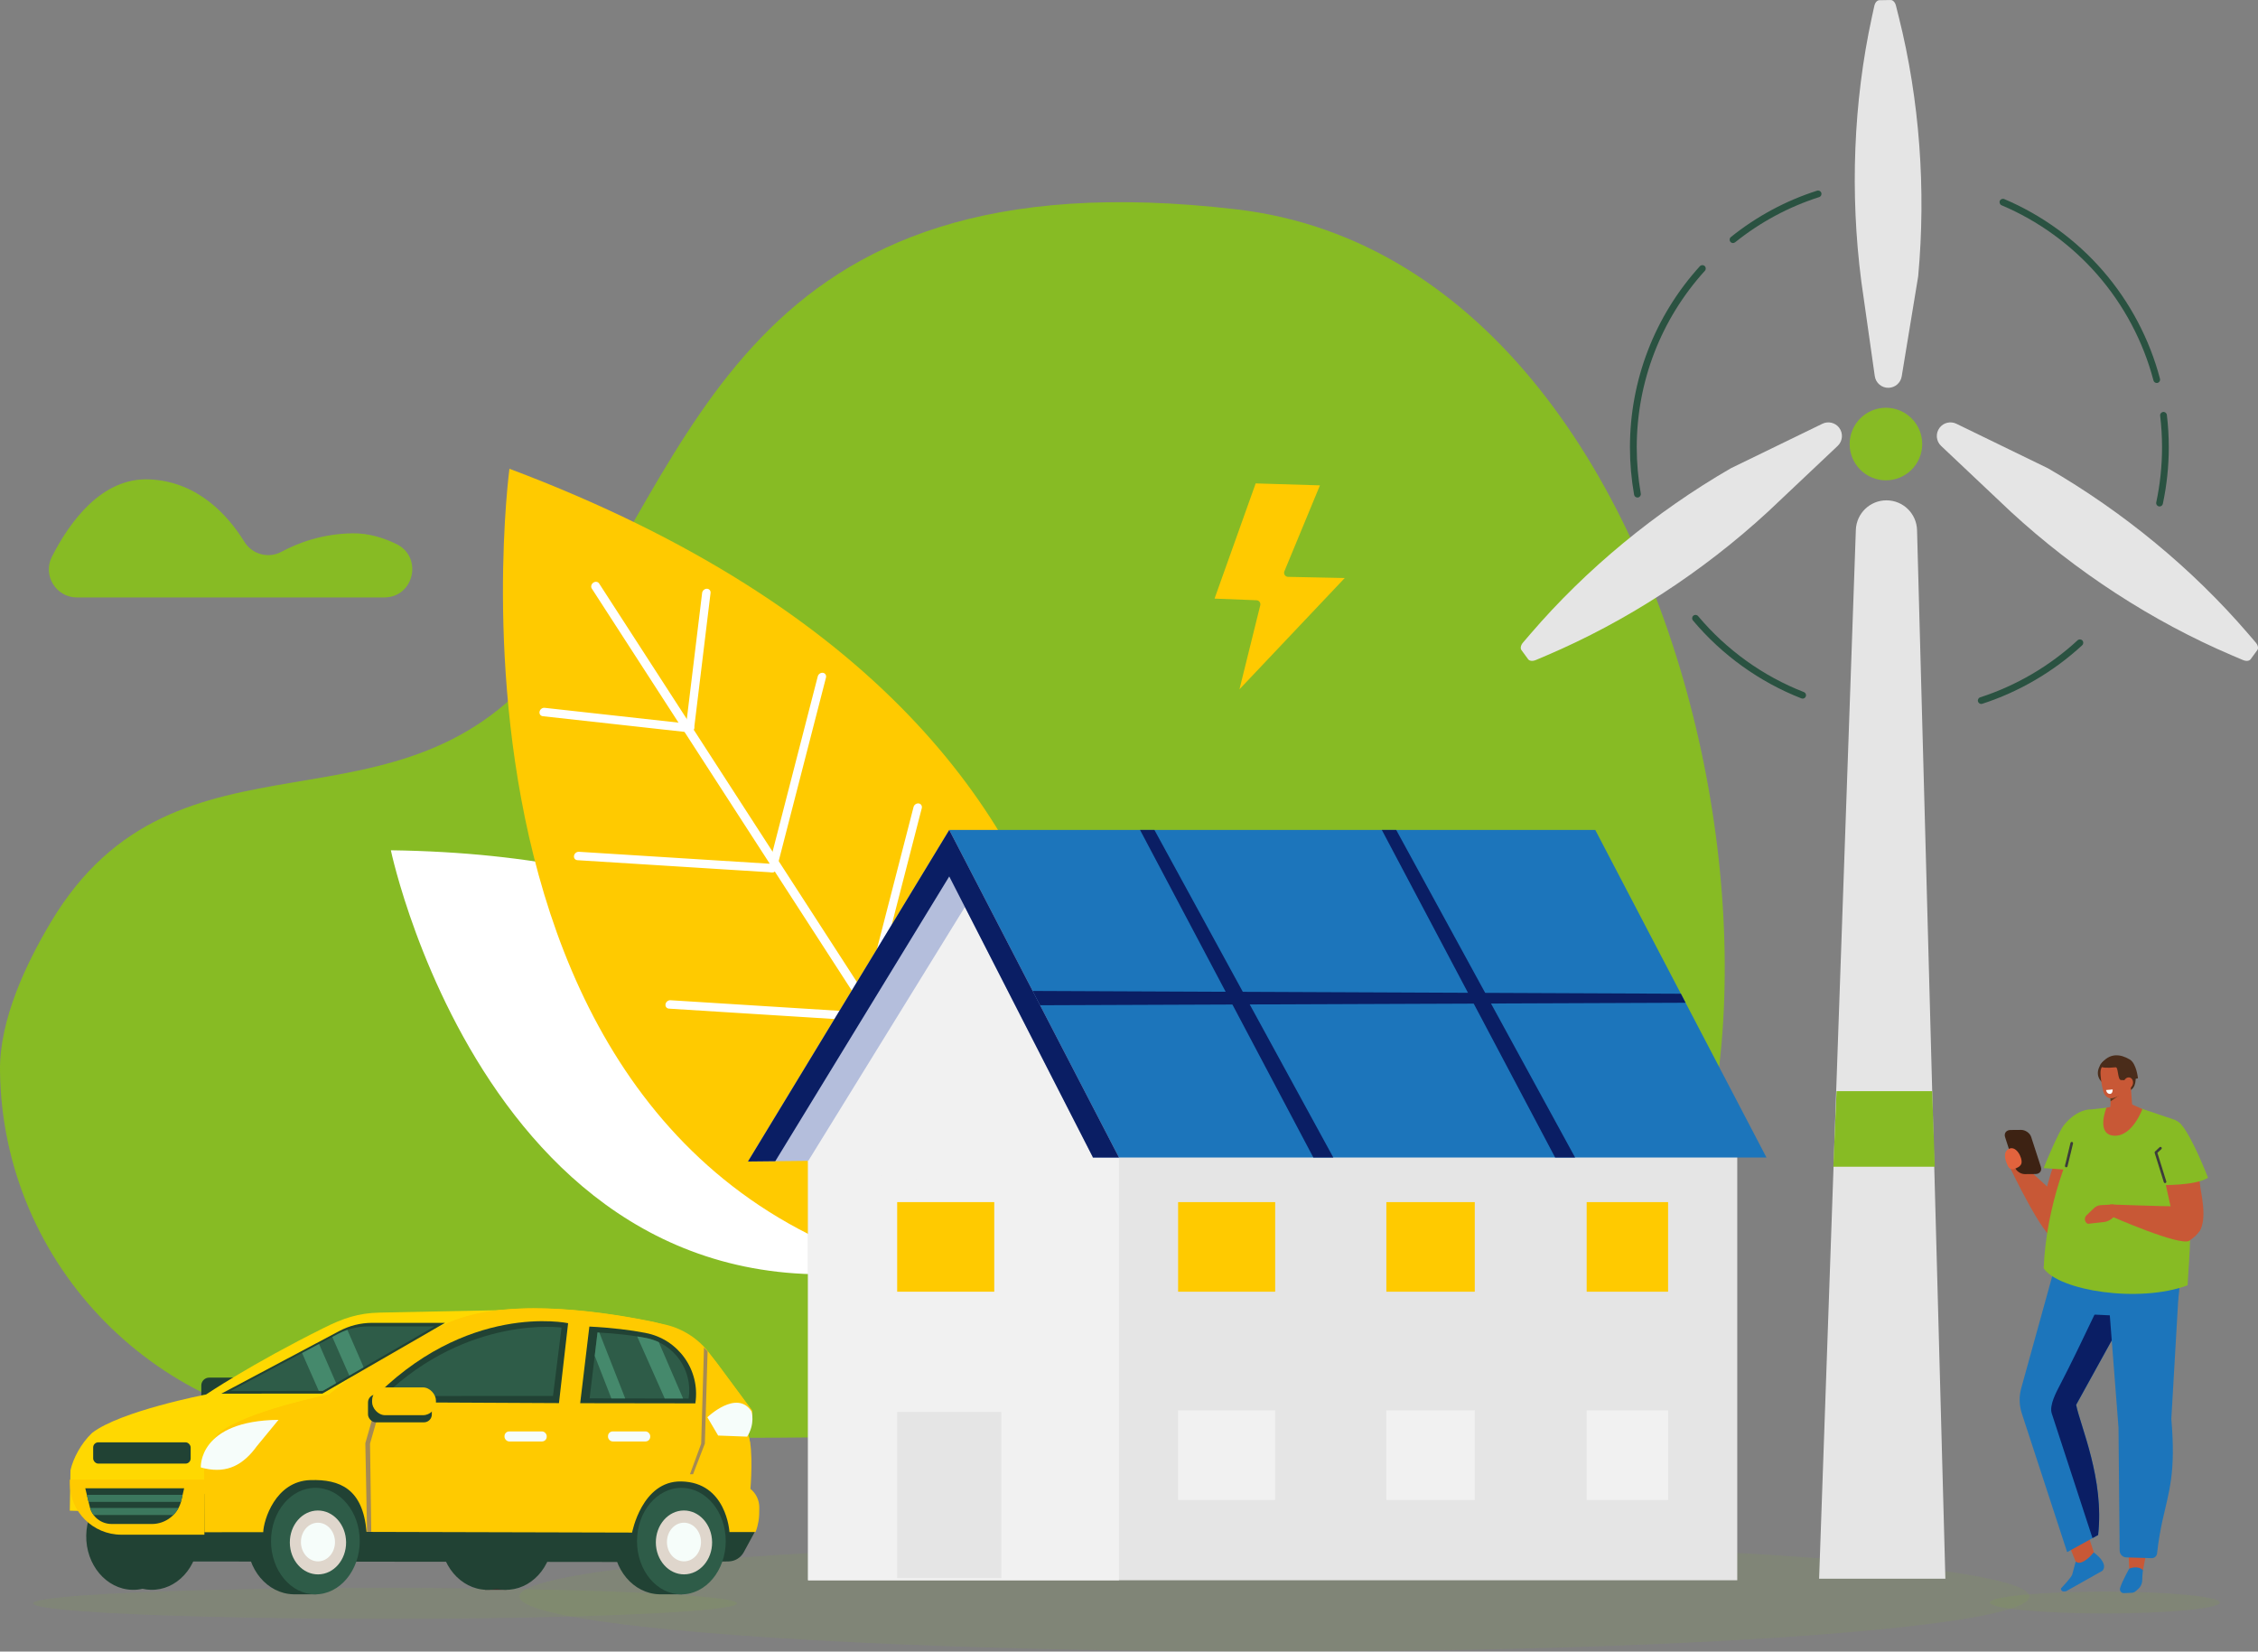 <?xml version="1.0" encoding="UTF-8"?>
<svg xmlns="http://www.w3.org/2000/svg" viewBox="0 0 787.36 575.89">
  <rect x="0" y="0" width="787.36" height="575.89" fill="#808080" stroke="none"/>
  <defs>
    <style>
      .cls-1 {
        fill: #45896c;
      }

      .cls-2 {
        fill: none;
      }

      .cls-3 {
        fill: #f1f1f1;
      }

      .cls-4 {
        fill: #3c3c3b;
      }

      .cls-5, .cls-6, .cls-7, .cls-8, .cls-9, .cls-10, .cls-11, .cls-12, .cls-13, .cls-14 {
        fill-rule: evenodd;
      }

      .cls-5, .cls-15 {
        fill: #0a1e64;
      }

      .cls-6, .cls-16 {
        fill: #fff;
      }

      .cls-17 {
        fill: #3c785e;
      }

      .cls-18 {
        fill: #2e5c48;
      }

      .cls-19, .cls-11 {
        mix-blend-mode: multiply;
        opacity: .1;
      }

      .cls-20 {
        fill: #f6fdfa;
      }

      .cls-21, .cls-9 {
        fill: #c85836;
      }

      .cls-22, .cls-10 {
        fill: #1c75bb;
      }

      .cls-23 {
        fill: #e5e5e5;
      }

      .cls-24 {
        isolation: isolate;
      }

      .cls-25 {
        fill: #a58a54;
      }

      .cls-7, .cls-26, .cls-11 {
        fill: #87bb24;
      }

      .cls-8 {
        fill: #4a2c1a;
      }

      .cls-27 {
        fill: #3a2d28;
      }

      .cls-28 {
        fill: #2a5241;
      }

      .cls-29 {
        fill: #ffd801;
      }

      .cls-30 {
        fill: #b4bedc;
      }

      .cls-31 {
        fill: #dfd6cc;
      }

      .cls-32 {
        fill: #ffca00;
      }

      .cls-12 {
        fill: #3d2213;
      }

      .cls-13 {
        fill: #633c1d;
      }

      .cls-33 {
        fill: #214234;
      }

      .cls-14 {
        fill: #e2633d;
      }
    </style>
  </defs>
  <g class="cls-24">
    <g id="Capa_2" data-name="Capa 2">
      <g id="disseny">
        <g>
          <path class="cls-7" d="M123.73,499.05C55.59,496.77.81,441.52,0,373.35c-.21-18,9.3-37.62,17.56-51.53,44.48-74.88,122.73-24.73,173.96-92.89,51.23-68.16,65.77-176.31,239.71-155.92,173.93,20.39,214.92,339.54,121.24,394.38-64.25,37.61-292,36.23-428.74,31.66Z"/>
          <g>
            <path class="cls-16" d="M338.83,435.95s-1.11-136.7-202.54-139.47c0,0,39.72,189.41,202.54,139.47Z"/>
            <path class="cls-32" d="M372.56,451.19s62.66-190.86-194.92-287.74c0,0-37.75,282.08,194.92,287.74Z"/>
            <path class="cls-16" d="M341.63,409.82c-.12.29-.32.55-.61.75-.7.49-1.61.37-2.03-.28l-132.63-205.06c-.42-.65-.19-1.57.52-2.06.7-.49,1.61-.37,2.03.28l132.63,205.06c.25.39.27.87.09,1.31Z"/>
            <path class="cls-16" d="M241.94,254.33c-.25.61-.87,1.05-1.54,1.05-.81,0-1.39-.67-1.29-1.48l5.72-47.15c.1-.8.83-1.46,1.65-1.46.81,0,1.39.67,1.29,1.48l-5.72,47.15c-.02.14-.05.28-.11.41Z"/>
            <path class="cls-16" d="M270.76,303.14c-.28.69-1.02,1.14-1.73,1.03-.79-.11-1.26-.86-1.06-1.66l17.18-66.66c.21-.81,1.01-1.36,1.81-1.25.79.11,1.26.86,1.06,1.66l-17.18,66.66c-.02.07-.04.15-.07.21Z"/>
            <path class="cls-16" d="M241.94,254.33c-.28.67-.98,1.12-1.69,1.04l-50.99-5.64c-.8-.09-1.29-.81-1.11-1.62.19-.81.98-1.39,1.77-1.3l50.99,5.64c.8.09,1.29.81,1.11,1.62-.02.09-.05.18-.08.26Z"/>
            <path class="cls-16" d="M270.76,303.14c-.26.64-.93,1.09-1.62,1.05l-67.79-4.25c-.8-.05-1.34-.75-1.19-1.56.14-.81.91-1.42,1.72-1.37l67.79,4.25c.8.05,1.34.75,1.19,1.56-.02.11-.05.22-.1.33Z"/>
            <path class="cls-16" d="M302.67,354.9c-.26.64-.93,1.09-1.62,1.05l-67.79-4.25c-.8-.05-1.34-.75-1.19-1.56.14-.81.91-1.42,1.72-1.37l67.79,4.25c.8.05,1.34.75,1.19,1.56-.02.11-.05.22-.1.33Z"/>
            <path class="cls-16" d="M304.16,348.69c-.28.69-1.02,1.14-1.73,1.03-.79-.11-1.26-.86-1.06-1.66l17.18-66.66c.2-.81,1.02-1.36,1.81-1.25.79.11,1.26.86,1.06,1.66l-17.18,66.66c-.02.07-.04.15-.07.21Z"/>
          </g>
          <g class="cls-19">
            <ellipse class="cls-26" cx="444.37" cy="556.68" rx="263.24" ry="19.22"/>
          </g>
          <g>
            <g class="cls-19">
              <ellipse class="cls-26" cx="134.25" cy="559.08" rx="122.72" ry="5.39"/>
            </g>
            <rect class="cls-33" x="70.19" y="480.36" width="22.26" height="9.69" rx="2.75" ry="2.75"/>
            <rect class="cls-27" x="169.12" y="548.13" width="7.49" height="6.24" transform="translate(345.73 1102.49) rotate(180)"/>
            <path class="cls-29" d="M82,536.69l90.59.06s-.24-22.24,18.27-22.73,17.49,21.72,17.49,21.72l-.06,3.58s13.04-1.24,16.81-3.18c0,0,1.37-2.86,1.9-5.74.54-2.88.15-8.86.15-8.86l-3.08-2.39s1.21-13.77-.78-18.76c0,0,1.89-5.31,1.4-8.56l-42.32-35.16-49.96,1.02c-7.55.16-12.76,1.98-19.52,5.35-25.26,12.56-41.03,23.2-41.03,23.2,0,0-29.85,5.75-39.75,13.4-3.97,3.79-6.61,8.97-7.53,13.01l-.24,14.1,23.37.69,34.29,9.27Z"/>
            <path class="cls-33" d="M52.58,533.32l-.35,11.13,189.66.22,12.17-.22c2.21-.04,4.23-1.27,5.29-3.21l3.81-7.03c-5.67-13.76-14.39-21.55-27.71-23.21l-93.62-6.54-60.8,10.02-28.46,18.83Z"/>
            <path class="cls-33" d="M46.78,517.22c.97.03,1.92.15,2.85.36,1.17-.27,2.38-.4,3.62-.36,9.03.24,16.2,8.75,16.01,19-.19,10.25-7.68,18.37-16.71,18.13-.97-.03-1.92-.15-2.85-.36-1.17.27-2.38.4-3.62.36-9.03-.24-16.2-8.75-16.01-19,.19-10.25,7.68-18.37,16.71-18.13Z"/>
            <path class="cls-33" d="M170.28,517.22c.97.03,1.92.15,2.85.36,1.17-.27,2.38-.4,3.62-.36,9.03.24,16.2,8.75,16.01,19-.19,10.25-7.68,18.37-16.71,18.13-.97-.03-1.92-.15-2.85-.36-1.17.27-2.38.4-3.62.36-9.03-.24-16.2-8.75-16.01-19s7.68-18.37,16.71-18.13Z"/>
            <g>
              <path class="cls-33" d="M102.96,518.78c.15,0,.29.02.44.02h7.44v2.51c4.97,3.3,8.25,9.48,8.12,16.46-.13,6.95-3.62,12.92-8.66,15.97v2.17h-7.49c-.19,0-.37,0-.56,0-9.03-.24-16.2-8.75-16.01-19s7.68-18.37,16.71-18.13Z"/>
              <ellipse class="cls-18" cx="109.97" cy="537.37" rx="18.57" ry="15.47" transform="translate(-427.59 646.39) rotate(-89.9)"/>
              <ellipse class="cls-31" cx="110.84" cy="537.84" rx="9.81" ry="11.14" transform="translate(-4 .84) rotate(-.43)"/>
              <ellipse class="cls-20" cx="110.84" cy="537.7" rx="5.94" ry="6.74" transform="translate(-4 .84) rotate(-.43)"/>
            </g>
            <g>
              <path class="cls-33" d="M230.59,518.78c.15,0,.29.02.44.02h7.44v2.51c4.97,3.3,8.25,9.48,8.12,16.46-.13,6.95-3.62,12.92-8.66,15.97v2.17h-7.49c-.19,0-.37,0-.56,0-9.03-.24-16.2-8.75-16.01-19,.19-10.25,7.68-18.37,16.71-18.13Z"/>
              <ellipse class="cls-18" cx="237.59" cy="537.37" rx="18.57" ry="15.47" transform="translate(-300.19 774.02) rotate(-89.9)"/>
              <ellipse class="cls-31" cx="238.47" cy="537.84" rx="9.81" ry="11.14" transform="translate(-4 1.79) rotate(-.43)"/>
              <ellipse class="cls-20" cx="238.47" cy="537.7" rx="5.94" ry="6.74" transform="translate(-4 1.79) rotate(-.43)"/>
            </g>
            <path class="cls-32" d="M127.81,534.15l92.6.24s3.4-18.04,17.08-17.83c15.92.24,16.87,17.65,16.87,17.65h9.07s.55-.93,1.07-3.82c.23-1.26.28-3.12.27-4.8-.01-2.5-1.14-4.87-3.09-6.44h0s1.17-13.77-.75-18.76c0,0,1.83-5.31,1.35-8.56l-12-16.21c-5.7-7.7-14.06-13.02-23.46-14.92-19.31-3.89-52.68-8.44-72.15,1.33-30.07,15.08-39.85,24.2-39.85,24.2,0,0-28.8,5.75-38.36,13.4-3.83,3.79-4.39,8.25-5.27,12.28l.08,22.36,20.52-.03c.12-4.08,4.18-17.79,16.45-18.15,10.23-.3,18.32,2.95,19.57,18.07Z"/>
            <path class="cls-32" d="M261.55,503.37H73.35c.9-1.3,1.91-2.56,3.05-3.68,9.56-7.65,38.36-13.4,38.36-13.4,0,0,9.77-9.12,39.85-24.2,21.29-10.68,59.19-4.25,77.16-.27,6.31,1.4,11.91,5.03,15.76,10.23l14.69,19.84c.48,3.25-1.35,8.56-1.35,8.56.3.79.53,1.79.69,2.92Z"/>
            <path class="cls-20" d="M246.65,494.18s10.34-9.91,15.42-2.01c0,0,1.33,4.32-1.55,8.77l-10.1-.38-3.77-6.39Z"/>
            <path class="cls-20" d="M70.02,511.67s-.97-16.28,27.1-16.59l-7.54,9.16c-4.72,6.52-10.27,9.52-18.13,7.8-.47-.1-.95-.22-1.43-.36Z"/>
            <path class="cls-33" d="M225.14,464.78c-5.23-1-11.71-1.83-19.63-2.22l-3.2,26.72,40.15.06s0-.04.02-.11c1.73-11.48-5.94-22.26-17.34-24.44Z"/>
            <path class="cls-18" d="M225.23,466.53c-4.5-.86-10.07-1.58-16.88-1.91l-2.75,22.98,34.53.05s0-.03.01-.09c1.49-9.87-5.11-19.14-14.91-21.02Z"/>
            <path class="cls-33" d="M198.09,461.38s-35.71-7.65-69.14,27.54l65.96.33,3.19-27.87Z"/>
            <path class="cls-18" d="M195.82,462.91s-32.41-4.49-61.96,23.87l58.97-.03,2.98-23.85Z"/>
            <polygon class="cls-25" points="246.74 471.2 245.78 503.37 241.66 514.06 240.58 514.06 244.5 503.39 245.48 469.86 246.74 471.2"/>
            <polygon class="cls-25" points="132.13 492.52 129.03 503.37 129.46 534.09 127.99 534.12 127.39 503.23 130.42 492.61 132.13 492.52"/>
            <path class="cls-33" d="M155.2,461.26h-25.47c-3.99.01-7.92.99-11.45,2.87l-41.1,21.83,35.24-.03,42.77-24.67Z"/>
            <path class="cls-18" d="M151.51,462.51h-23.22c-3.64.01-7.22.91-10.44,2.61l-37.47,19.9,32.13-.03,38.99-22.49Z"/>
            <rect class="cls-33" x="32.49" y="502.92" width="33.99" height="7.42" rx="1.78" ry="1.78"/>
            <path class="cls-32" d="M24.35,515.96h28.95c9.92,0,17.97,8.05,17.97,17.97v1.21H24.35v-19.18h0Z" transform="translate(95.62 1051.09) rotate(-180)"/>
            <path class="cls-33" d="M38.87,531.4h14.07c4.91,0,9.17-3.39,10.28-8.18l.99-4.27H29.74s1.56,6.47,1.56,6.47c.84,3.5,3.98,5.97,7.58,5.97Z"/>
            <path class="cls-17" d="M30.28,521.23h33.4s-.46,2-.46,2c-.04.16-.08.31-.13.46H30.87l-.59-2.45Z"/>
            <path class="cls-17" d="M32.62,528.26c-.54-.72-.96-1.55-1.22-2.45h30.85c-.48.91-1.1,1.73-1.81,2.45h-27.81Z"/>
            <rect class="cls-20" x="212" y="499.12" width="14.72" height="3.5" rx="1.64" ry="1.64" transform="translate(438.73 1001.74) rotate(-180)"/>
            <rect class="cls-20" x="175.92" y="499.12" width="14.72" height="3.5" rx="1.64" ry="1.64" transform="translate(366.56 1001.74) rotate(-180)"/>
            <path class="cls-1" d="M229.73,468l8.46,19.64h-6.4s-9.61-21.64-9.61-21.64c1.07.17,2.09.35,3.05.53,1.59.3,3.1.81,4.5,1.47Z"/>
            <path class="cls-1" d="M213.18,487.6l-5.8-14.85.97-8.13c.22.01.43.02.64.03l9.02,22.96h-4.83Z"/>
            <polygon class="cls-1" points="111.26 468.63 117.21 482.3 112.52 485 111.16 485 105.33 471.78 111.26 468.63"/>
            <path class="cls-1" d="M115.87,466.18l1.98-1.05c1.06-.56,2.16-1.03,3.28-1.42l5.6,12.88-.03.23-4.9,2.83-5.93-13.47Z"/>
            <rect class="cls-33" x="128.32" y="486.26" width="22.26" height="9.69" rx="2.75" ry="2.75"/>
            <rect class="cls-32" x="129.76" y="483.77" width="22.26" height="9.69" rx="4.54" ry="4.54" transform="translate(281.77 977.23) rotate(-180)"/>
            <line class="cls-2" x1="193.34" y1="473.18" x2="193.34" y2="473.18"/>
          </g>
          <rect class="cls-23" x="281.77" y="392.61" width="324.01" height="158.4" transform="translate(887.55 943.63) rotate(-180)"/>
          <rect class="cls-3" x="281.77" y="392.61" width="108.42" height="158.4" transform="translate(671.95 943.63) rotate(-180)"/>
          <polygon class="cls-22" points="375.17 403.62 615.97 403.62 556.26 289.39 331 289.39 375.17 403.62"/>
          <polygon class="cls-30" points="331 289.39 260.81 405 390.19 403.62 331 289.39"/>
          <path class="cls-3" d="M281.77,404.9l54.69-88.64,44.67,87.36c-29.27,11.76-63.17,9.88-99.36,1.28Z"/>
          <polygon class="cls-15" points="390.19 403.62 381.13 403.62 331 305.6 270.34 404.9 260.81 405 331 289.39 390.19 403.62"/>
          <rect class="cls-23" x="312.83" y="492.36" width="36.34" height="57.9" transform="translate(662.01 1042.62) rotate(180)"/>
          <rect class="cls-32" x="410.79" y="419.16" width="33.85" height="31.24" transform="translate(855.44 869.56) rotate(-180)"/>
          <rect class="cls-32" x="312.83" y="419.16" width="33.85" height="31.24" transform="translate(659.52 869.56) rotate(-180)"/>
          <rect class="cls-32" x="483.42" y="419.16" width="30.83" height="31.24" transform="translate(997.67 869.56) rotate(-180)"/>
          <rect class="cls-32" x="553.27" y="419.16" width="28.39" height="31.24" transform="translate(1134.93 869.56) rotate(-180)"/>
          <rect class="cls-3" x="410.79" y="491.77" width="33.85" height="31.24" transform="translate(855.44 1014.78) rotate(180)"/>
          <rect class="cls-3" x="483.42" y="491.77" width="30.83" height="31.24" transform="translate(997.67 1014.78) rotate(-180)"/>
          <rect class="cls-3" x="553.27" y="491.77" width="28.39" height="31.24" transform="translate(1134.93 1014.78) rotate(-180)"/>
          <polygon class="cls-15" points="397.53 289.39 457.97 403.62 464.93 403.62 402.54 289.39 397.53 289.39"/>
          <polygon class="cls-15" points="481.84 289.39 542.28 403.62 549.24 403.62 486.85 289.39 481.84 289.39"/>
          <polygon class="cls-15" points="362.68 350.52 587.76 349.65 586.12 346.5 360.09 345.53 362.68 350.52"/>
          <path class="cls-7" d="M26.85,208.33c-7.3,0-12.06-7.7-8.75-14.21,6.19-12.16,17.34-27.61,33.87-26.97,17.16.67,27.75,12.88,33.22,21.74,2.71,4.4,8.38,5.96,12.93,3.52,5.75-3.09,14.25-6.31,24.84-6.45,5.39-.07,10.55,1.45,15.24,3.72,9.38,4.55,6.18,18.64-4.24,18.64H26.85Z"/>
          <path class="cls-32" d="M423.51,208.73l14.63.57c.43.02.82.22,1.07.56.26.34.34.77.24,1.19l-7.25,29.3,36.71-38.8-19.77-.41c-.47,0-.9-.25-1.15-.64-.26-.39-.3-.88-.12-1.31l12.39-29.95-22.41-.68-14.34,40.17ZM461.63,169.28h0,0Z"/>
          <g>
            <path class="cls-28" d="M570.97,173.48c-.56,0-1.06-.4-1.16-.97-.96-5.42-1.45-10.98-1.45-16.54,0-23.4,8.66-45.83,24.38-63.14.44-.48,1.18-.52,1.67-.08.48.44.52,1.18.08,1.67-15.32,16.88-23.76,38.74-23.76,61.55,0,5.41.48,10.84,1.41,16.12.11.64-.31,1.25-.95,1.37-.07.01-.14.02-.21.02Z"/>
            <g>
              <path class="cls-23" d="M634.33,550.49h44.02l-9.88-365.65c-.16-5.78-4.89-10.38-10.67-10.38h0c-5.75,0-10.46,4.55-10.67,10.3l-12.81,365.73Z"/>
              <circle class="cls-26" cx="657.62" cy="154.84" r="12.65" transform="translate(262.91 703.14) rotate(-67.5)"/>
              <path class="cls-23" d="M603.61,163.24c-26.35,15.24-50.49,35.13-69.93,57.77l-2.6,3.03c-.83.97-1.04,2.07-.5,2.72.62.85,1.6,2.18,2.22,3.03.46.71,1.57.85,2.75.35l3.67-1.56c27.9-11.87,54.56-29.22,77.3-50.18l24.27-22.92c1.77-1.67,1.99-4.4.52-6.33h0c-1.37-1.8-3.82-2.38-5.85-1.39l-31.84,15.48Z"/>
              <path class="cls-23" d="M714.04,163.24c26.35,15.24,50.49,35.13,69.93,57.77l2.6,3.03c.83.97,1.04,2.07.5,2.72-.62.85-1.6,2.18-2.22,3.03-.46.71-1.57.85-2.75.35l-3.67-1.56c-27.9-11.87-54.56-29.22-77.3-50.18l-24.27-22.92c-1.77-1.67-1.99-4.4-.52-6.33h0c1.37-1.8,3.82-2.38,5.85-1.39l31.84,15.48Z"/>
              <path class="cls-23" d="M668.87,96.31c2.78-30.32.48-61.51-6.78-90.45l-.97-3.87c-.31-1.24-1.09-2.04-1.94-1.98-1.05.02-2.7.04-3.75.06-.85-.04-1.6.79-1.87,2.04l-.85,3.9c-6.43,29.63-7.65,61.42-3.68,92.08l4.7,33.05c.34,2.41,2.44,4.17,4.87,4.08h0c2.26-.08,4.15-1.74,4.52-3.97l5.75-34.93Z"/>
              <path class="cls-28" d="M752.05,133.54c-.52,0-1-.35-1.14-.88-3.54-13.49-10.28-26.21-19.48-36.79-9.14-10.5-20.71-18.9-33.47-24.29-.6-.25-.88-.95-.63-1.54s.95-.88,1.54-.63c13.09,5.54,24.96,14.15,34.33,24.92,9.44,10.85,16.35,23.9,19.98,37.74.17.63-.21,1.27-.84,1.44-.1.03-.2.04-.3.04Z"/>
              <path class="cls-28" d="M753.04,176.6c-.08,0-.16,0-.25-.03-.64-.14-1.04-.76-.91-1.4,1.34-6.27,2.02-12.73,2.02-19.2,0-3.68-.22-7.39-.66-11.02-.08-.65.38-1.23,1.03-1.31.64-.08,1.23.38,1.31,1.03.45,3.72.67,7.53.67,11.3,0,6.64-.7,13.26-2.07,19.7-.12.55-.61.93-1.15.93Z"/>
              <path class="cls-28" d="M690.85,245.45c-.5,0-.96-.32-1.12-.82-.2-.62.14-1.28.76-1.48,12.51-4.04,24.26-10.92,33.96-19.89.48-.44,1.22-.41,1.67.07.44.48.41,1.22-.07,1.67-9.96,9.2-22.01,16.25-34.84,20.4-.12.04-.24.06-.36.06Z"/>
              <path class="cls-28" d="M628.59,243.6c-.14,0-.29-.03-.43-.08-14.62-5.71-27.7-15.11-37.84-27.18-.42-.5-.35-1.24.14-1.66s1.24-.35,1.66.14c9.88,11.78,22.64,20.94,36.89,26.5.61.24.91.92.67,1.53-.18.47-.63.75-1.1.75Z"/>
              <path class="cls-28" d="M604.3,84.75c-.35,0-.69-.15-.92-.44-.41-.51-.33-1.25.18-1.66,9-7.22,19.11-12.66,30.05-16.16.62-.2,1.28.14,1.48.76.2.62-.14,1.28-.76,1.48-10.66,3.42-20.52,8.72-29.3,15.76-.22.17-.48.26-.74.26Z"/>
              <polygon class="cls-26" points="639.28 406.83 674.66 406.83 673.75 380.47 640.4 380.47 639.28 406.83"/>
            </g>
          </g>
          <g>
            <path class="cls-11" d="M693.88,558.78c0,2.1,17.93,3.81,40.06,3.81,22.12,0,40.06-1.71,40.06-3.81s-17.93-3.81-40.06-3.81c-22.12,0-40.06,1.71-40.06,3.81Z"/>
            <polygon class="cls-9" points="730.94 543.8 724.35 545.94 720.97 537.55 728.04 535 730.94 543.8"/>
            <path class="cls-10" d="M729.28,431.79c-10.97,12.68-11.39,4.94-11.39,4.94-.02.17-9.63,34.82-13.09,47.31-.8,2.89-.73,5.95.2,8.8l15.81,48.37,10.81-5.97c2.2-19.49-6.15-37.8-7.67-45.39l17.79-32.21c15.95-27.25-12.45-25.86-12.45-25.86Z"/>
            <path class="cls-10" d="M723.81,544.47l-1.24,4.58c-.4,1.14-3.95,4.85-3.95,4.85h0c.05,1.13,1.14,1.15,1.92.89l12.55-7.07s2.6-2.18-3.03-6.43c-1.76,2.26-4.7,4.62-6.25,3.19Z"/>
            <path class="cls-5" d="M737.25,443.61s-8.52.28,1.28-10.48c6.55,2.29,12.63,8.39,3.2,24.51l-17.79,32.21c1.53,7.58,9.87,25.9,7.67,45.39l-1.96,1.08-14.21-43.48c-.93-2.85,1.63-7.55,3.02-10.2,6.95-13.33,18.77-38.86,18.79-39.03Z"/>
            <path class="cls-21" d="M703.52,404.28s13.77,12.72,16.72,15.23c2.95,2.51,3.47,6.88,3.32,9.48-.15,2.61-3.55,3.39-7.31,2.89-3.76-.5-15.13-24.27-15.13-24.27l2.4-3.33Z"/>
            <path class="cls-8" d="M733.47,377.77s-3.71-2.39-.92-6.7c2.79-4.31,5.42,3.45,5.33,3.59s-4.4,3.11-4.4,3.11Z"/>
            <path class="cls-8" d="M744.66,375.37s.56,4.2-2.49,5.08c-3.05.88-5.35-7.94-5.35-7.94l7.84,2.86Z"/>
            <path class="cls-9" d="M729.02,389.75c1.45,6.89,1.13,18.02-3.98,29.77-.71,1.63.05,2.64-3.2,3.44-1.72.42-10.84,5.22-9.03-4.88,1.07-6.02,5.02-17.96,7.78-22.07,7.54-11.2,8.42-6.27,8.42-6.27Z"/>
            <path class="cls-9" d="M739.94,436.4l.35,60.1,2.19,50.99,4.76.18c2.91-18.21,12.69-31.45,7.81-53.5l2.1-41.03-7.85-14.76-9.35-1.99Z"/>
            <path class="cls-10" d="M733.94,436.09l4.78,61.73.4,42.76c-.04,1.32.99,2.42,2.29,2.46l8.86.27c.97.03,1.8-.7,1.9-1.68.4-3.87,1.29-8.78,1.79-11.02,2.41-10.93,4.79-16.8,3.18-35.9l2.45-42.25-10.3-14.07-15.35-2.29Z"/>
            <path class="cls-10" d="M751.58,424.16l-28.1,1.18c-7.77,14.43-6.38,32.45-6.38,32.45l20.69.95c9.57-.2,20.89,7.3,22.08-8.64,1.36-18.23-8.29-25.95-8.29-25.95Z"/>
            <path class="cls-10" d="M742.45,546.97s-2.34,4.13-3.17,6.72c-.14.44-.07.92.2,1.28.27.36.7.56,1.15.54.97-.04,2.08-.1,2.77-.13.43-.02.84-.18,1.18-.46.2-.17.45-.37.7-.58,1.17-.97,1.7-2.05,1.72-3.56.02-1.56.24-3.29.24-3.29-1.78-1.81-4.79-.52-4.79-.52Z"/>
            <path class="cls-7" d="M729.27,386.84l11.5-1.35,3.15.12,14.43,4.87c4.04,2,3.47,6,1.93,10.25l1.55,14.26c3.12,10.35,1.52,22.53.98,33.18-17,6.31-44.83,1.87-50.19-5.93.9-21.32,8.37-41.69,16.65-55.41Z"/>
            <path class="cls-9" d="M736.2,378.55s-.2,4.56-.36,8.35c-.04,1.01.53,1.95,1.49,2.48.97.52,2.18.54,3.17.05.32-.16.64-.32.94-.47,1.36-.68,2.17-1.99,2.06-3.36-.26-3.53-.74-9.97-.74-9.97l-6.57,2.93h0Z"/>
            <polygon class="cls-13" points="735.77 381.45 735.96 384.04 738.93 381.92 735.77 381.45"/>
            <path class="cls-21" d="M734.5,386.26s-3.77,9.33,2.64,9.74c6.41.41,9.91-9.29,9.91-9.29l-4.68-2.08-7.87,1.63Z"/>
            <path class="cls-9" d="M741.85,372.9c-.1-1.33-1.25-2.34-2.57-2.25-1.41.1-3.19.22-4.6.32-1.32.09-2.11,1.25-2.22,2.58-.13,1.57.35,4.79.97,7.08.35,1.29,1.47,2.43,2.79,2.34,1.41-.1,5.54-1.75,5.76-4.32.17-1.96,0-3.78-.13-5.74h0Z"/>
            <path class="cls-8" d="M745.5,376s-.48-5.15-2.86-6.57c-3.2-1.91-7.03-2.48-10.09,1.64,0,0-1.81,1.78,5.22,1.08.89-.09.62,4.35,1.8,4.45,1.59.14,3.55-.01,5.93-.61h0Z"/>
            <path class="cls-9" d="M743.71,378.1c-.3,1.06-1.24,1.71-2.11,1.46-.87-.25-1.33-1.31-1.04-2.37s1.24-1.71,2.11-1.46,1.33,1.31,1.04,2.37Z"/>
            <path class="cls-6" d="M734.39,380.08l2.29-.2s.1,1.58-1.01,1.55c-1.11-.03-1.28-1.35-1.28-1.35Z"/>
            <path class="cls-9" d="M755.87,392.74c2.4.35,2.99-2.17,4.47-.17,4.04,5.47,5.66,8.93,6.86,21.05.2,1.98,2.54,11.23-.15,15.51-1.11,1.76-3.83-.87-8.28-.4,0,0-4.28-18.04-5.22-23.58-1.7-9.99-2.48-11.34-.96-12.6.54-.45,2.31.05,3.28.19Z"/>
            <path class="cls-7" d="M748.81,393.9l4.24,19.32s12.38.34,16.88-2.55c0,0-5.55-14.43-9.45-18.68-3.9-4.26-11.66,1.91-11.66,1.91Z"/>
            <path class="cls-7" d="M729.27,386.84s-4.63-.48-9.45,5.3c-1.72,2.07-5.62,11.18-7.2,15.15l11.61.85,5.5-10.85-.46-10.46Z"/>
            <path class="cls-21" d="M737.07,419.98l-4.49.24c-.9.05-1.75.42-2.4,1.04l-2.63,2.52c-.92.88-.67,2.4.47,2.95h0l5.62-.62c1.24-.14,2.46-.77,3.42-1.78l1.6-1.68-1.6-2.66Z"/>
            <path class="cls-21" d="M735.77,419.98s18.73.67,22.61.65c3.87-.02,7.12,2.95,8.7,5.03s-.49,4.88-3.66,6.96c-3.17,2.08-27.29-8.55-27.29-8.55v.61l-.36-4.7Z"/>
            <path class="cls-12" d="M709.74,409.37l-3.67.03c-1.49.01-3.07-1.09-3.51-2.44l-3.39-10.46c-.44-1.36.42-2.48,1.91-2.49l3.67-.03c1.49-.01,3.07,1.09,3.51,2.44l3.39,10.46c.44,1.36-.42,2.48-1.91,2.49Z"/>
            <path class="cls-14" d="M702.21,407.63c-.76.22-1.57-.12-1.93-.82-.85-1.64-2.05-4.69-.11-6.02,2.72-1.86,5.13,2.89,4.72,4.79-.24,1.13-1.61,1.74-2.67,2.05Z"/>
            <path class="cls-4" d="M754.95,412.54c-.19,0-.37-.13-.43-.32l-3.19-10.23c-.05-.17,0-.35.12-.47l1.59-1.49c.18-.17.47-.16.64.02.17.18.16.47-.02.64l-1.38,1.29,3.1,9.96c.07.24-.06.5-.3.57-.04.01-.09.02-.14.02Z"/>
            <path class="cls-4" d="M720.5,407.02s-.07,0-.11-.01c-.24-.06-.39-.31-.34-.55l1.92-7.94c.06-.24.31-.39.55-.34.24.06.39.31.34.55l-1.92,7.94c-.05.21-.24.35-.44.35Z"/>
          </g>
        </g>
      </g>
    </g>
  </g>
</svg>